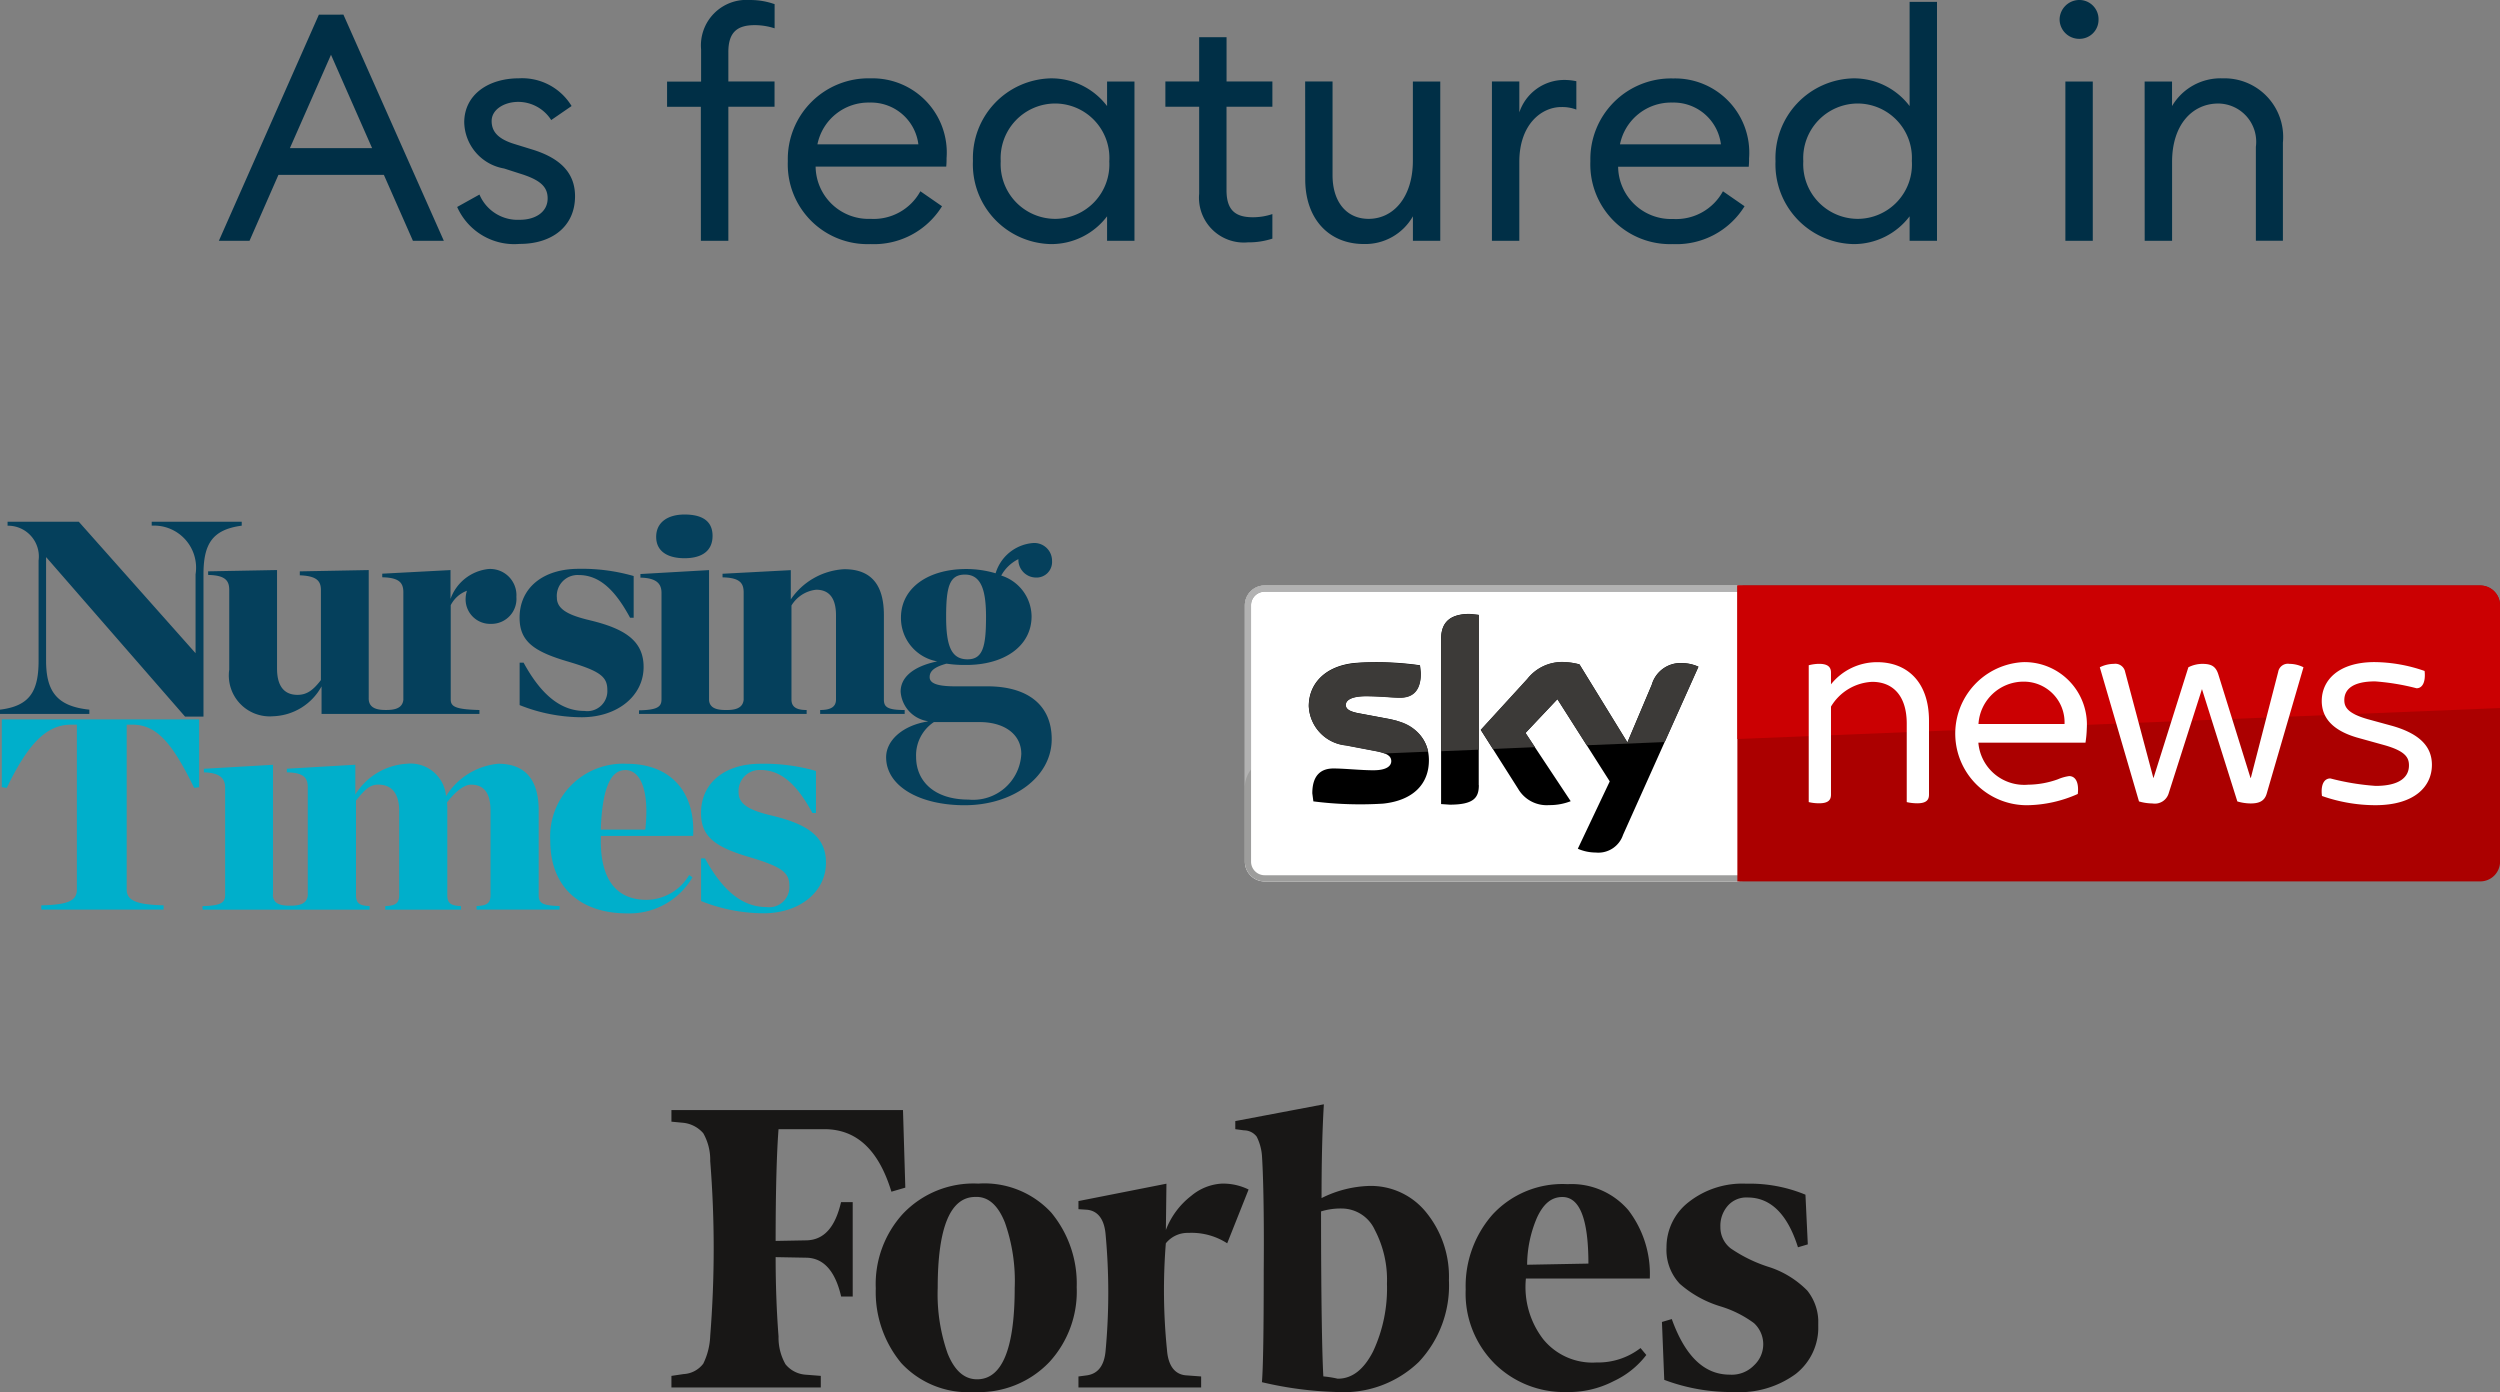 <svg xmlns="http://www.w3.org/2000/svg" width="138.708" height="77.234" viewBox="0 0 138.708 77.234">
  <rect x="0" y="0" width="138.708" height="77.234" fill="#808080" stroke="none"/>
  <defs>
    <clipPath id="bsdkuasw">
      <path fill="#181716" d="M0 0h63.63v15.964H0z"/>
    </clipPath>
    <clipPath id="goajbdnk">
      <path fill="none" d="M0 0h69.64v16.418H0z"/>
    </clipPath>
  </defs>
  <g transform="translate(-237 -1115.577)">
    <path d="M.132-3.269h1.7l1.605-3.659h5.851L10.9-3.269h1.715l-5.572-12.55H5.682Zm3.942-5.144 2.28-5.179 2.28 5.179Zm15.82 2.669c0-1.343-.884-2.139-2.4-2.6l-.972-.3c-.972-.3-1.255-.742-1.255-1.273 0-.654.725-1.061 1.467-1.061a2.174 2.174 0 0 1 1.838 1.008l1.131-.778a3.209 3.209 0 0 0-2.917-1.538c-1.7 0-3.023.9-3.04 2.422a2.657 2.657 0 0 0 2.21 2.581l.88.283c1.149.354 1.538.742 1.538 1.379 0 .76-.689 1.184-1.538 1.184a2.3 2.3 0 0 1-2.245-1.4l-1.237.689a3.464 3.464 0 0 0 3.465 2.05c1.767.006 3.075-.949 3.075-2.645Zm6.982 2.475H28.4v-7.441h2.563v-1.4H28.4v-1.626c0-1.114.495-1.5 1.467-1.5a3.56 3.56 0 0 1 1.1.177V-16.4a4.017 4.017 0 0 0-1.379-.23 2.524 2.524 0 0 0-2.7 2.74v1.785H25v1.4h1.874ZM31.7-7.688a4.423 4.423 0 0 0 4.578 4.6 4.439 4.439 0 0 0 3.977-2.1l-1.2-.831A2.956 2.956 0 0 1 36.3-4.488a2.938 2.938 0 0 1-3.058-2.9h7.247a4.313 4.313 0 0 0 .018-.46 4.118 4.118 0 0 0-4.207-4.436 4.479 4.479 0 0 0-4.6 4.596Zm4.543-3.252a2.644 2.644 0 0 1 2.7 2.316h-5.6a2.889 2.889 0 0 1 2.902-2.316Zm5.727 3.252a4.423 4.423 0 0 0 4.331 4.6 3.876 3.876 0 0 0 3.112-1.542v1.361h1.52v-8.838h-1.52v1.361a3.876 3.876 0 0 0-3.113-1.538 4.423 4.423 0 0 0-4.328 4.596Zm7.565 0a3.018 3.018 0 0 1-3 3.2 3.032 3.032 0 0 1-3.023-3.2 3.032 3.032 0 0 1 3.023-3.2 3.018 3.018 0 0 1 3.002 3.2Zm9.05 4.3v-1.366a3.36 3.36 0 0 1-1.078.177c-.955 0-1.467-.371-1.467-1.5v-4.633h2.545v-1.4h-2.543v-2.457h-1.52v2.457h-1.874v1.4h1.874v4.826a2.488 2.488 0 0 0 2.7 2.7 4.23 4.23 0 0 0 1.365-.208Zm1.823-3.292c0 2.192 1.308 3.588 3.252 3.588a3.041 3.041 0 0 0 2.722-1.538v1.361H67.9v-8.838h-1.52v4.384c0 2.033-1.078 3.235-2.457 3.235-1.22 0-2-.937-2-2.422v-5.2h-1.52Zm10.358 3.411h1.52v-4.383c0-2.068 1.22-3.04 2.333-3.04a2.222 2.222 0 0 1 .831.141v-1.573a3.15 3.15 0 0 0-.689-.071 2.629 2.629 0 0 0-2.475 1.8v-1.715h-1.52Zm5.462-4.419a4.423 4.423 0 0 0 4.578 4.6 4.439 4.439 0 0 0 3.977-2.1l-1.2-.831a2.956 2.956 0 0 1-2.757 1.538 2.938 2.938 0 0 1-3.058-2.9h7.247a4.314 4.314 0 0 0 .018-.46 4.118 4.118 0 0 0-4.207-4.437 4.479 4.479 0 0 0-4.598 4.59Zm4.543-3.252a2.644 2.644 0 0 1 2.7 2.316h-5.6a2.889 2.889 0 0 1 2.9-2.316ZM86.5-7.688a4.423 4.423 0 0 0 4.331 4.6A3.876 3.876 0 0 0 93.94-4.63v1.361h1.52v-13.257h-1.52v5.78a3.876 3.876 0 0 0-3.111-1.538A4.423 4.423 0 0 0 86.5-7.688Zm7.565 0a3.018 3.018 0 0 1-3 3.2 3.032 3.032 0 0 1-3.023-3.2 3.032 3.032 0 0 1 3.023-3.2 3.018 3.018 0 0 1 2.998 3.2Zm10.358-7.866a1.067 1.067 0 0 0-1.061-1.078 1.1 1.1 0 0 0-1.1 1.078 1.086 1.086 0 0 0 1.1 1.078 1.056 1.056 0 0 0 1.06-1.078Zm-1.84 12.285h1.52v-8.838h-1.52Zm4.4 0h1.52v-4.383c0-2.068 1.131-3.235 2.563-3.235a2.121 2.121 0 0 1 2.086 2.4v5.214h1.5v-5.44a3.257 3.257 0 0 0-3.341-3.571 3.125 3.125 0 0 0-2.811 1.538v-1.361h-1.52Z" transform="translate(249.011 1132.208)" fill="#002f46"/>
    <g transform="translate(236.999 1144.124)">
      <g transform="translate(.001)">
        <path d="M39.465 111.143c0 .565.512.638.952.638.421 0 .915-.054.97-.565v-5.959c0-.511-.2-.82-1.171-.838v-.2l3.788-.2v1.6a2.519 2.519 0 0 1 2.1-1.659 1.456 1.456 0 0 1 1.555 1.548 1.386 1.386 0 0 1-1.407 1.495 1.361 1.361 0 0 1-1.41-1.4 1.536 1.536 0 0 1 .074-.437 1.656 1.656 0 0 0-.9.8v5.234c0 .4.275.547 1.592.583V112h-8.759v-1.53a3.18 3.18 0 0 1-2.689 1.659 2.27 2.27 0 0 1-2.433-2.587v-4.415c0-.509-.2-.82-1.171-.838v-.2l3.823-.072v5.467c0 .911.348 1.458 1.135 1.458.531 0 .878-.273 1.3-.82v-4.993c0-.509-.238-.784-1.172-.82v-.219l3.824-.072v7.125Zm15 .657c.989-.019 1.245-.183 1.245-.6v-5.924c0-.509-.291-.82-1.169-.838v-.2l3.807-.218v7.216c.036.493.529.547.95.547s.915-.054.97-.565v-5.957c0-.511-.2-.82-1.171-.838v-.2l3.787-.2v1.622a3.839 3.839 0 0 1 2.965-1.675c1.537 0 2.2.911 2.2 2.551v4.679c0 .4.165.583 1.153.583V112h-4.689v-.218c.6 0 .879-.182.879-.583v-4.669c0-.891-.33-1.421-1.1-1.421a1.832 1.832 0 0 0-1.371.875v5.216c0 .4.256.583.842.583V112h-9.3v-.2Zm-32.9-8.495v5.742c0 1.749.641 2.533 2.4 2.716V112h-4.957v-.237c1.611-.2 2.141-.966 2.141-2.716v-5.558a1.709 1.709 0 0 0-1.721-1.932v-.219h3.953l6.477 7.292v-4.376a2.334 2.334 0 0 0-2.433-2.7v-.218h4.995v.219c-1.61.218-2.122.985-2.122 2.7v7.892h-1.024l-7.7-8.84Zm26.275 5.851h.219c1.041 1.913 2.158 2.679 3.384 2.679a1.112 1.112 0 0 0 1.262-1.166c0-.748-.421-1.058-2.269-1.6-1.83-.546-2.6-1.113-2.6-2.406 0-1.658 1.3-2.714 3.275-2.714a10.361 10.361 0 0 1 3.055.4v2.313h-.2c-.86-1.6-1.738-2.368-2.855-2.368a1.155 1.155 0 0 0-1.206 1.257c0 .693.768 1 1.847 1.257 1.885.456 2.965 1.111 2.965 2.588 0 1.6-1.446 2.788-3.44 2.788a9.333 9.333 0 0 1-3.438-.674v-2.351Zm7.575-6.98c0-.82.658-1.24 1.573-1.24.934 0 1.555.328 1.555 1.185s-.621 1.24-1.555 1.24c-.915 0-1.573-.365-1.573-1.185" transform="translate(-19.008 -100.936)" fill="#05405c"/>
        <path d="M97.984 111.249h-1.776c-1.005 0-1.426-.164-1.426-.511s.275-.564.933-.747a6.9 6.9 0 0 0 1.1.072c2.1 0 3.622-1.039 3.622-2.7a2.4 2.4 0 0 0-1.683-2.26 2.181 2.181 0 0 1 .952-.911.984.984 0 0 0 .952 1.021.862.862 0 0 0 .915-.911.985.985 0 0 0-1.1-1 2.362 2.362 0 0 0-2.031 1.675 5.751 5.751 0 0 0-1.629-.237c-2.1 0-3.623 1.039-3.623 2.7a2.445 2.445 0 0 0 2.013 2.425c-1.318.273-2.031.874-2.031 1.675a1.782 1.782 0 0 0 1.5 1.642v.017c-1.372.218-2.305 1.039-2.305 1.986 0 1.6 1.848 2.661 4.355 2.661 2.691 0 4.832-1.567 4.832-3.663 0-1.931-1.374-2.934-3.568-2.934Zm-1.245-6.2c.9 0 1.171.856 1.171 2.35 0 1.659-.183 2.351-1.025 2.351-.878 0-1.189-.692-1.189-2.351 0-1.675.183-2.35 1.043-2.35m.2 12.484c-1.9 0-2.909-1.021-2.909-2.369a2.212 2.212 0 0 1 .988-1.932h2.525c1.409 0 2.324.693 2.324 1.768a2.673 2.673 0 0 1-2.927 2.533Z" transform="translate(-43.202 -101.716)" fill="#05405c"/>
      </g>
      <g transform="translate(.101 11.368)">
        <path d="M123.249 111.638v.091c.037.5.533.551.959.551s.922-.054.976-.567v-5.989c0-.513-.184-.826-1.161-.844v-.2l3.8-.221v1.653a3.61 3.61 0 0 1 2.856-1.708 1.973 1.973 0 0 1 2.176 1.8 3.833 3.833 0 0 1 2.893-1.8c1.53 0 2.248.918 2.248 2.588v4.7c0 .423.166.587 1.161.606v.2h-4.607v-.2c.608-.018.773-.184.773-.606v-4.678c0-.9-.3-1.451-1.087-1.451-.388 0-.9.423-1.328.992a3.421 3.421 0 0 1 .018.44v4.7c0 .423.166.587.756.606v.2h-4.2v-.2c.608-.018.774-.184.774-.606v-4.682c0-.9-.369-1.451-1.161-1.451-.516 0-.793.35-1.235.882v5.251c0 .423.167.587.756.606v.2h-9.27v-.2c1-.018 1.254-.184 1.254-.606v-5.968c0-.513-.3-.826-1.179-.844v-.2l3.835-.221v7.179Zm-12.847.624c1.53-.037 1.971-.275 1.971-.882v-9.143h-.331c-1.327 0-2.359 1.01-3.558 3.506l-.277-.038v-3.762h10.95v3.764l-.277.036c-1.215-2.5-2.083-3.508-3.43-3.508h-.313v9.143c0 .606.518.844 2.048.882v.238H110.4v-.238Zm36.6-2.607h.221c1.05 1.928 2.175 2.7 3.409 2.7a1.12 1.12 0 0 0 1.273-1.175c0-.753-.424-1.065-2.285-1.616-1.843-.551-2.617-1.121-2.617-2.424 0-1.671 1.308-2.735 3.3-2.735a10.42 10.42 0 0 1 3.078.4v2.332h-.2c-.867-1.615-1.752-2.386-2.876-2.386a1.165 1.165 0 0 0-1.216 1.268c0 .7.774 1.01 1.861 1.267 1.9.459 2.986 1.121 2.986 2.607 0 1.616-1.456 2.808-3.465 2.808a9.412 9.412 0 0 1-3.465-.679v-2.37Z" transform="translate(-108.208 -101.944)" fill="#00afcb"/>
        <path d="M161.21 109.59c.128-2.387-1.2-4-3.686-4a4.04 4.04 0 0 0-4.24 4.278c0 2.626 1.732 4.022 4.258 4.022a4.049 4.049 0 0 0 3.631-2l-.184-.128a2.78 2.78 0 0 1-2.359 1.377c-1.659 0-2.543-1.1-2.543-3.269v-.275Zm-3.778-3.654c.94 0 1.345 1.3 1.124 3.306h-2.47c.074-2.056.461-3.3 1.345-3.3Z" transform="translate(-122.853 -103.128)" fill="#00afcb"/>
      </g>
    </g>
    <g transform="translate(274.253 1176.847)">
      <g clip-path="url(#bsdkuasw)">
        <path d="M36.071 5.2c0-1.863.032-3.6.128-5.2l-4.914.931v.45l.482.064a.886.886 0 0 1 .707.353 2.842 2.842 0 0 1 .289 1.028c.064.931.128 3.051.1 6.392 0 3.308-.032 5.4-.1 6.2a20.3 20.3 0 0 0 4.176.546 6.012 6.012 0 0 0 4.529-1.67 6.189 6.189 0 0 0 1.67-4.529 5.648 5.648 0 0 0-1.253-3.758 3.938 3.938 0 0 0-3.148-1.478 6.284 6.284 0 0 0-2.666.675m.1 9.893c-.064-1.028-.128-4.111-.128-9.154a3.7 3.7 0 0 1 1.156-.161 2.026 2.026 0 0 1 1.827 1.188 5.958 5.958 0 0 1 .674 2.987 8.244 8.244 0 0 1-.771 3.758c-.514 1-1.156 1.51-1.959 1.51a6 6 0 0 0-.8-.128M12.848.321H0v.643l.675.064a1.707 1.707 0 0 1 1.092.578 2.985 2.985 0 0 1 .385 1.542 61.043 61.043 0 0 1 0 9.7 3.8 3.8 0 0 1-.385 1.542 1.464 1.464 0 0 1-1.092.578l-.675.1v.642h8.287v-.642L7.42 15a1.575 1.575 0 0 1-1.092-.578 2.985 2.985 0 0 1-.385-1.542c-.1-1.285-.161-2.762-.161-4.4l1.734.032c.931.032 1.574.739 1.9 2.152h.642V5.428h-.647c-.321 1.381-.931 2.088-1.9 2.12l-1.729.032c0-2.891.064-4.947.161-6.2H8.48c1.8 0 3.019 1.156 3.726 3.469l.771-.225Zm-1.51 9.893a6.171 6.171 0 0 0 1.413 4.143 5.05 5.05 0 0 0 4.049 1.607 5.4 5.4 0 0 0 4.176-1.67 5.784 5.784 0 0 0 1.51-4.143 6.171 6.171 0 0 0-1.413-4.143A5.05 5.05 0 0 0 17.024 4.4a5.4 5.4 0 0 0-4.176 1.67 5.784 5.784 0 0 0-1.51 4.143m7.162-3.66a9.706 9.706 0 0 1 .546 3.63c0 3.4-.707 5.075-2.088 5.075q-1.06 0-1.638-1.445a9.93 9.93 0 0 1-.546-3.63c0-3.373.707-5.043 2.088-5.043.707-.032 1.253.45 1.638 1.413m27.141 7.805a5.472 5.472 0 0 0 4.015 1.606 5.4 5.4 0 0 0 2.634-.61 4.835 4.835 0 0 0 1.8-1.445l-.321-.385a3.847 3.847 0 0 1-2.441.8 3.52 3.52 0 0 1-2.955-1.285 4.749 4.749 0 0 1-.964-3.373h6.874a5.817 5.817 0 0 0-1.188-3.79 4.148 4.148 0 0 0-3.373-1.445 5.282 5.282 0 0 0-4.176 1.7 6.013 6.013 0 0 0-1.478 4.143 5.494 5.494 0 0 0 1.575 4.084ZM48.019 6.3c.353-.771.8-1.156 1.413-1.156.964 0 1.445 1.221 1.445 3.694l-3.4.064a6.714 6.714 0 0 1 .542-2.602Zm14.9-1.285a8.057 8.057 0 0 0-3.276-.61 4.817 4.817 0 0 0-3.212 1.028 3.162 3.162 0 0 0-1.221 2.505 2.743 2.743 0 0 0 .739 2.024A6.086 6.086 0 0 0 58.2 11.21a6.108 6.108 0 0 1 1.863.931 1.594 1.594 0 0 1 0 2.345 1.721 1.721 0 0 1-1.348.514c-1.413 0-2.473-1.028-3.212-3.084l-.546.161.128 3.212a10.554 10.554 0 0 0 3.854.675 5.278 5.278 0 0 0 3.437-1 3.27 3.27 0 0 0 1.253-2.73 2.8 2.8 0 0 0-.61-1.9 5.264 5.264 0 0 0-2.056-1.285A8.029 8.029 0 0 1 58.78 8a1.475 1.475 0 0 1-.58-1.191 1.682 1.682 0 0 1 .418-1.188 1.365 1.365 0 0 1 1.092-.45c1.285 0 2.216.931 2.794 2.762l.546-.161Zm-30.9-.289a3.216 3.216 0 0 0-1.473-.326 2.885 2.885 0 0 0-1.7.675 4.341 4.341 0 0 0-1.413 1.9l.032-2.57-4.882.964v.45l.482.032c.61.064.964.546 1.028 1.413a35.019 35.019 0 0 1 0 6.36c-.064.867-.418 1.317-1.028 1.413l-.482.064v.61h6.807V15.1l-.867-.064c-.61-.064-.964-.546-1.028-1.413a32.813 32.813 0 0 1-.064-5.91 1.547 1.547 0 0 1 1.253-.578 3.636 3.636 0 0 1 2.152.578l1.188-2.987" fill="#181716"/>
      </g>
    </g>
    <g transform="translate(306.067 1148.062)">
      <g transform="translate(.001)" clip-path="url(#goajbdnk)">
        <path d="M1.1 0A1.1 1.1 0 0 0 0 1.1v14.222a1.1 1.1 0 0 0 1.1 1.1h26.338V0Z" fill="#fff"/>
        <path d="M1.1 16.418h26.516v-.342H1.1a.755.755 0 0 1-.755-.755V1.1A.75.75 0 0 1 1.1.348h26.516V0H1.1A1.1 1.1 0 0 0 0 1.1v14.228a1.1 1.1 0 0 0 1.1 1.09" fill="#9d9d9c"/>
        <path d="M27.616 0H1.1A1.1 1.1 0 0 0 0 1.1v10.111a1.6 1.6 0 0 1 .342-1V1.1A.754.754 0 0 1 1.09.342h26.519V0" fill="#b2b2b2"/>
        <path d="M457.317 0H416.1v16.418h41.217a1.1 1.1 0 0 0 1.1-1.09V1.1a1.1 1.1 0 0 0-1.1-1.1" transform="translate(-388.773)" fill="#ab0000"/>
        <path d="M68.928 37.03a2.488 2.488 0 0 0 .992.21 1.444 1.444 0 0 0 1.517-.979l4.183-9.332a2.274 2.274 0 0 0-.867-.2 1.659 1.659 0 0 0-1.721 1.2l-1.353 3.2-2.66-4.329a3.834 3.834 0 0 0-.893-.125 2.451 2.451 0 0 0-2 .939l-2.581 2.824 2.075 3.271a1.831 1.831 0 0 0 1.714.9 3.212 3.212 0 0 0 1.2-.217l-2.509-3.783 1.773-1.878 2.902 4.562Zm-5.491-3.53c0 .69-.269 1.084-1.616 1.084l-.479-.033v-9.132c0-.69.236-1.419 1.589-1.419l.5.053V33.5m-2.765-1.373c0 1.281-.841 2.22-2.542 2.4a20.546 20.546 0 0 1-3.868-.125l-.059-.447c0-1.123.6-1.379 1.176-1.379.591 0 1.524.1 2.213.1.762 0 .992-.256.992-.506 0-.322-.309-.453-.9-.571l-1.616-.309A2.286 2.286 0 0 1 54 29.116c0-1.2.847-2.207 2.522-2.391a16.755 16.755 0 0 1 3.645.125l.046.433c0 1.116-.591 1.359-1.156 1.359-.433 0-1.116-.079-1.891-.079s-1.116.217-1.116.486.315.394.808.479l1.543.289c1.589.3 2.266 1.2 2.266 2.305" transform="translate(-50.454 -22.424)"/>
        <path d="M457.317 0H416.1v8.518L458.413 6.8V1.1a1.1 1.1 0 0 0-1.1-1.1" transform="translate(-388.773)" fill="#cb0002"/>
        <path d="M909.759 72.128c-.079-.637.125-.972.466-.972a13.632 13.632 0 0 0 2.509.414c1.34 0 1.852-.493 1.852-1.136 0-.433-.19-.8-1.405-1.136l-1.372-.381c-1.471-.4-2.062-1.136-2.062-2.062 0-1.116.893-2.154 2.942-2.154a8.611 8.611 0 0 1 2.765.493c.066.624-.125.959-.447.959a12.823 12.823 0 0 0-2.3-.381c-1.248 0-1.708.447-1.708 1.038 0 .381.177.736 1.294 1.057l1.392.381c1.537.447 2.174 1.169 2.174 2.154 0 1.182-.939 2.239-3.146 2.239a8.977 8.977 0 0 1-2.955-.512" transform="translate(-849.997 -60.451)" fill="#fff"/>
        <path d="m733.6 66.39-2.04 7.01c-.125.433-.447.545-.893.545a2.654 2.654 0 0 1-.736-.112l-1.963-6.233-1.852 5.8a.8.8 0 0 1-.893.545 2.748 2.748 0 0 1-.749-.112L722.3 66.39a1.778 1.778 0 0 1 .782-.19.556.556 0 0 1 .624.447l1.563 5.878h.013l1.931-6.134a1.716 1.716 0 0 1 .781-.19c.479 0 .736.125.88.578l1.786 5.746h.02l1.517-5.878a.545.545 0 0 1 .624-.447 1.753 1.753 0 0 1 .781.19" transform="translate(-674.864 -61.852)" fill="#fff"/>
        <path d="M607.331 69.172h-5.944a2.552 2.552 0 0 0 2.765 2.331 5.021 5.021 0 0 0 1.648-.3 2.393 2.393 0 0 1 .624-.177c.322 0 .558.3.479.992a7.1 7.1 0 0 1-2.791.624 3.972 3.972 0 0 1-.21-7.94 3.463 3.463 0 0 1 3.5 3.691 5.93 5.93 0 0 1-.072.782m-5.937-1.038h4.775a2.258 2.258 0 0 0-2.266-2.351 2.506 2.506 0 0 0-2.509 2.351" transform="translate(-560.689 -60.451)" fill="#fff"/>
        <path d="M483.072 68.05v4.1c0 .3-.158.479-.657.479a2.7 2.7 0 0 1-.578-.066v-4.355c0-1.563-.781-2.318-1.918-2.318a2.816 2.816 0 0 0-2.285 1.373v4.886c0 .3-.158.479-.657.479a2.454 2.454 0 0 1-.578-.066V64.97a2.346 2.346 0 0 1 .578-.079c.493 0 .657.19.657.479v.657a3.264 3.264 0 0 1 2.555-1.228c1.576-.007 2.883 1 2.883 3.251" transform="translate(-445.113 -60.544)" fill="#fff"/>
        <path d="M57.778 69.826a3.1 3.1 0 0 1 .506.131h.007a3.194 3.194 0 0 0-.512-.131m1.241-1.662c.007 0 .007 0 .013.007s-.007-.007-.013-.007m-.026-.013a.023.023 0 0 1 .013.007c-.007 0-.013 0-.013-.007m-.039-.007c.007 0 .013.007.02.007a.066.066 0 0 0-.02-.007m-.033-.013c.007 0 .02.007.026.007a.039.039 0 0 1-.026-.007m-.072-.013a.233.233 0 0 0 .066.013.194.194 0 0 0-.066-.013m-.033-.013a.05.05 0 0 0 .026.007.05.05 0 0 1-.026-.007m-.033-.007c.013 0 .02.007.026.007s-.013-.007-.026-.007m-.144-.033c.046.013.092.02.138.033a.712.712 0 0 0-.138-.033m-.033-.007c.013 0 .02.007.033.007a.059.059 0 0 0-.033-.007m-.033-.007c.007 0 .02.007.026.007a.04.04 0 0 0-.026-.007m-.033-.013c.007 0 .02.007.026.007-.013 0-.02 0-.026-.007m-1.313-1.254c-.762.007-1.077.223-1.077.486 0 .282.315.394.808.479l1.543.289c.013 0 .02.007.033.007a.071.071 0 0 0-.033-.007l-1.543-.289c-.493-.085-.8-.2-.8-.479s.309-.479 1.07-.486m3-1.714a.059.059 0 0 1 .033.007l.046.433-.046-.433a.059.059 0 0 0-.033-.007m-3.612-.118c-1.668.184-2.515 1.189-2.515 2.384 0-1.2.847-2.2 2.515-2.384m1.11-.053a10.009 10.009 0 0 0-1 .046 10.009 10.009 0 0 1 1-.046m.007 0" transform="translate(-50.547 -60.638)" fill="#fff"/>
        <path d="M57.732 64.9a10.051 10.051 0 0 0-1.011.046c-.033.007-.066.007-.1.013-1.675.177-2.522 1.182-2.522 2.384a2.286 2.286 0 0 0 2.062 2.174l1.616.309a3.194 3.194 0 0 1 .512.131l2.43-.1a2.234 2.234 0 0 0-1.681-1.688c-.007 0-.007 0-.013-.007a21.064 21.064 0 0 0-.025-.011s-.013 0-.013-.007-.013-.007-.02-.007h-.007c-.013 0-.02-.007-.026-.007h-.007a.194.194 0 0 0-.066-.013h-.007c-.007 0-.02-.007-.026-.007h-.007a.039.039 0 0 0-.021-.01h-.007c-.046-.013-.092-.02-.138-.033h-.007c-.013 0-.02-.007-.033-.007h-.007c-.007 0-.02-.007-.026-.007h-.013c-.007 0-.02-.007-.026-.007h-.007a.059.059 0 0 0-.033-.007l-1.543-.289c-.493-.085-.808-.2-.808-.479s.322-.473 1.077-.486h.039c.775 0 1.451.085 1.891.085.571 0 1.156-.243 1.156-1.359l-.046-.433a.059.059 0 0 1-.033-.007 21.39 21.39 0 0 0-2.476-.171h-.026" transform="translate(-50.547 -60.638)" fill="#3c3a38"/>
        <path d="m201.776 68.54.525.795Zm2.108-3.94a2.452 2.452 0 0 0-2 .939l-2.584 2.824 2.581-2.824a2.443 2.443 0 0 1 2-.939 3.9 3.9 0 0 1 .9.125l2.66 4.328 1.353-3.2a1.666 1.666 0 0 1 1.662-1.2h.059a2.274 2.274 0 0 1 .867.2l-1.872 4.177 1.872-4.177a2.274 2.274 0 0 0-.867-.2h-.059a1.658 1.658 0 0 0-1.662 1.2l-1.353 3.2-2.66-4.328a4.358 4.358 0 0 0-.9-.125" transform="translate(-186.211 -60.357)" fill="#fff"/>
        <path d="M203.884 64.6a2.452 2.452 0 0 0-2 .939l-2.584 2.824.676 1.064 2.331-.1-.525-.795 1.767-1.872 1.629 2.561 4.328-.177 1.872-4.177a2.275 2.275 0 0 0-.867-.2h-.059a1.658 1.658 0 0 0-1.661 1.2l-1.353 3.2-2.66-4.328a3.45 3.45 0 0 0-.893-.138" transform="translate(-186.211 -60.357)" fill="#3c3a38"/>
        <path d="M167.389 24.1c-1.359 0-1.589.722-1.589 1.419v6.193l2.095-.085v-7.474Z" transform="translate(-154.911 -22.517)" fill="#3c3a38"/>
      </g>
    </g>
  </g>
</svg>